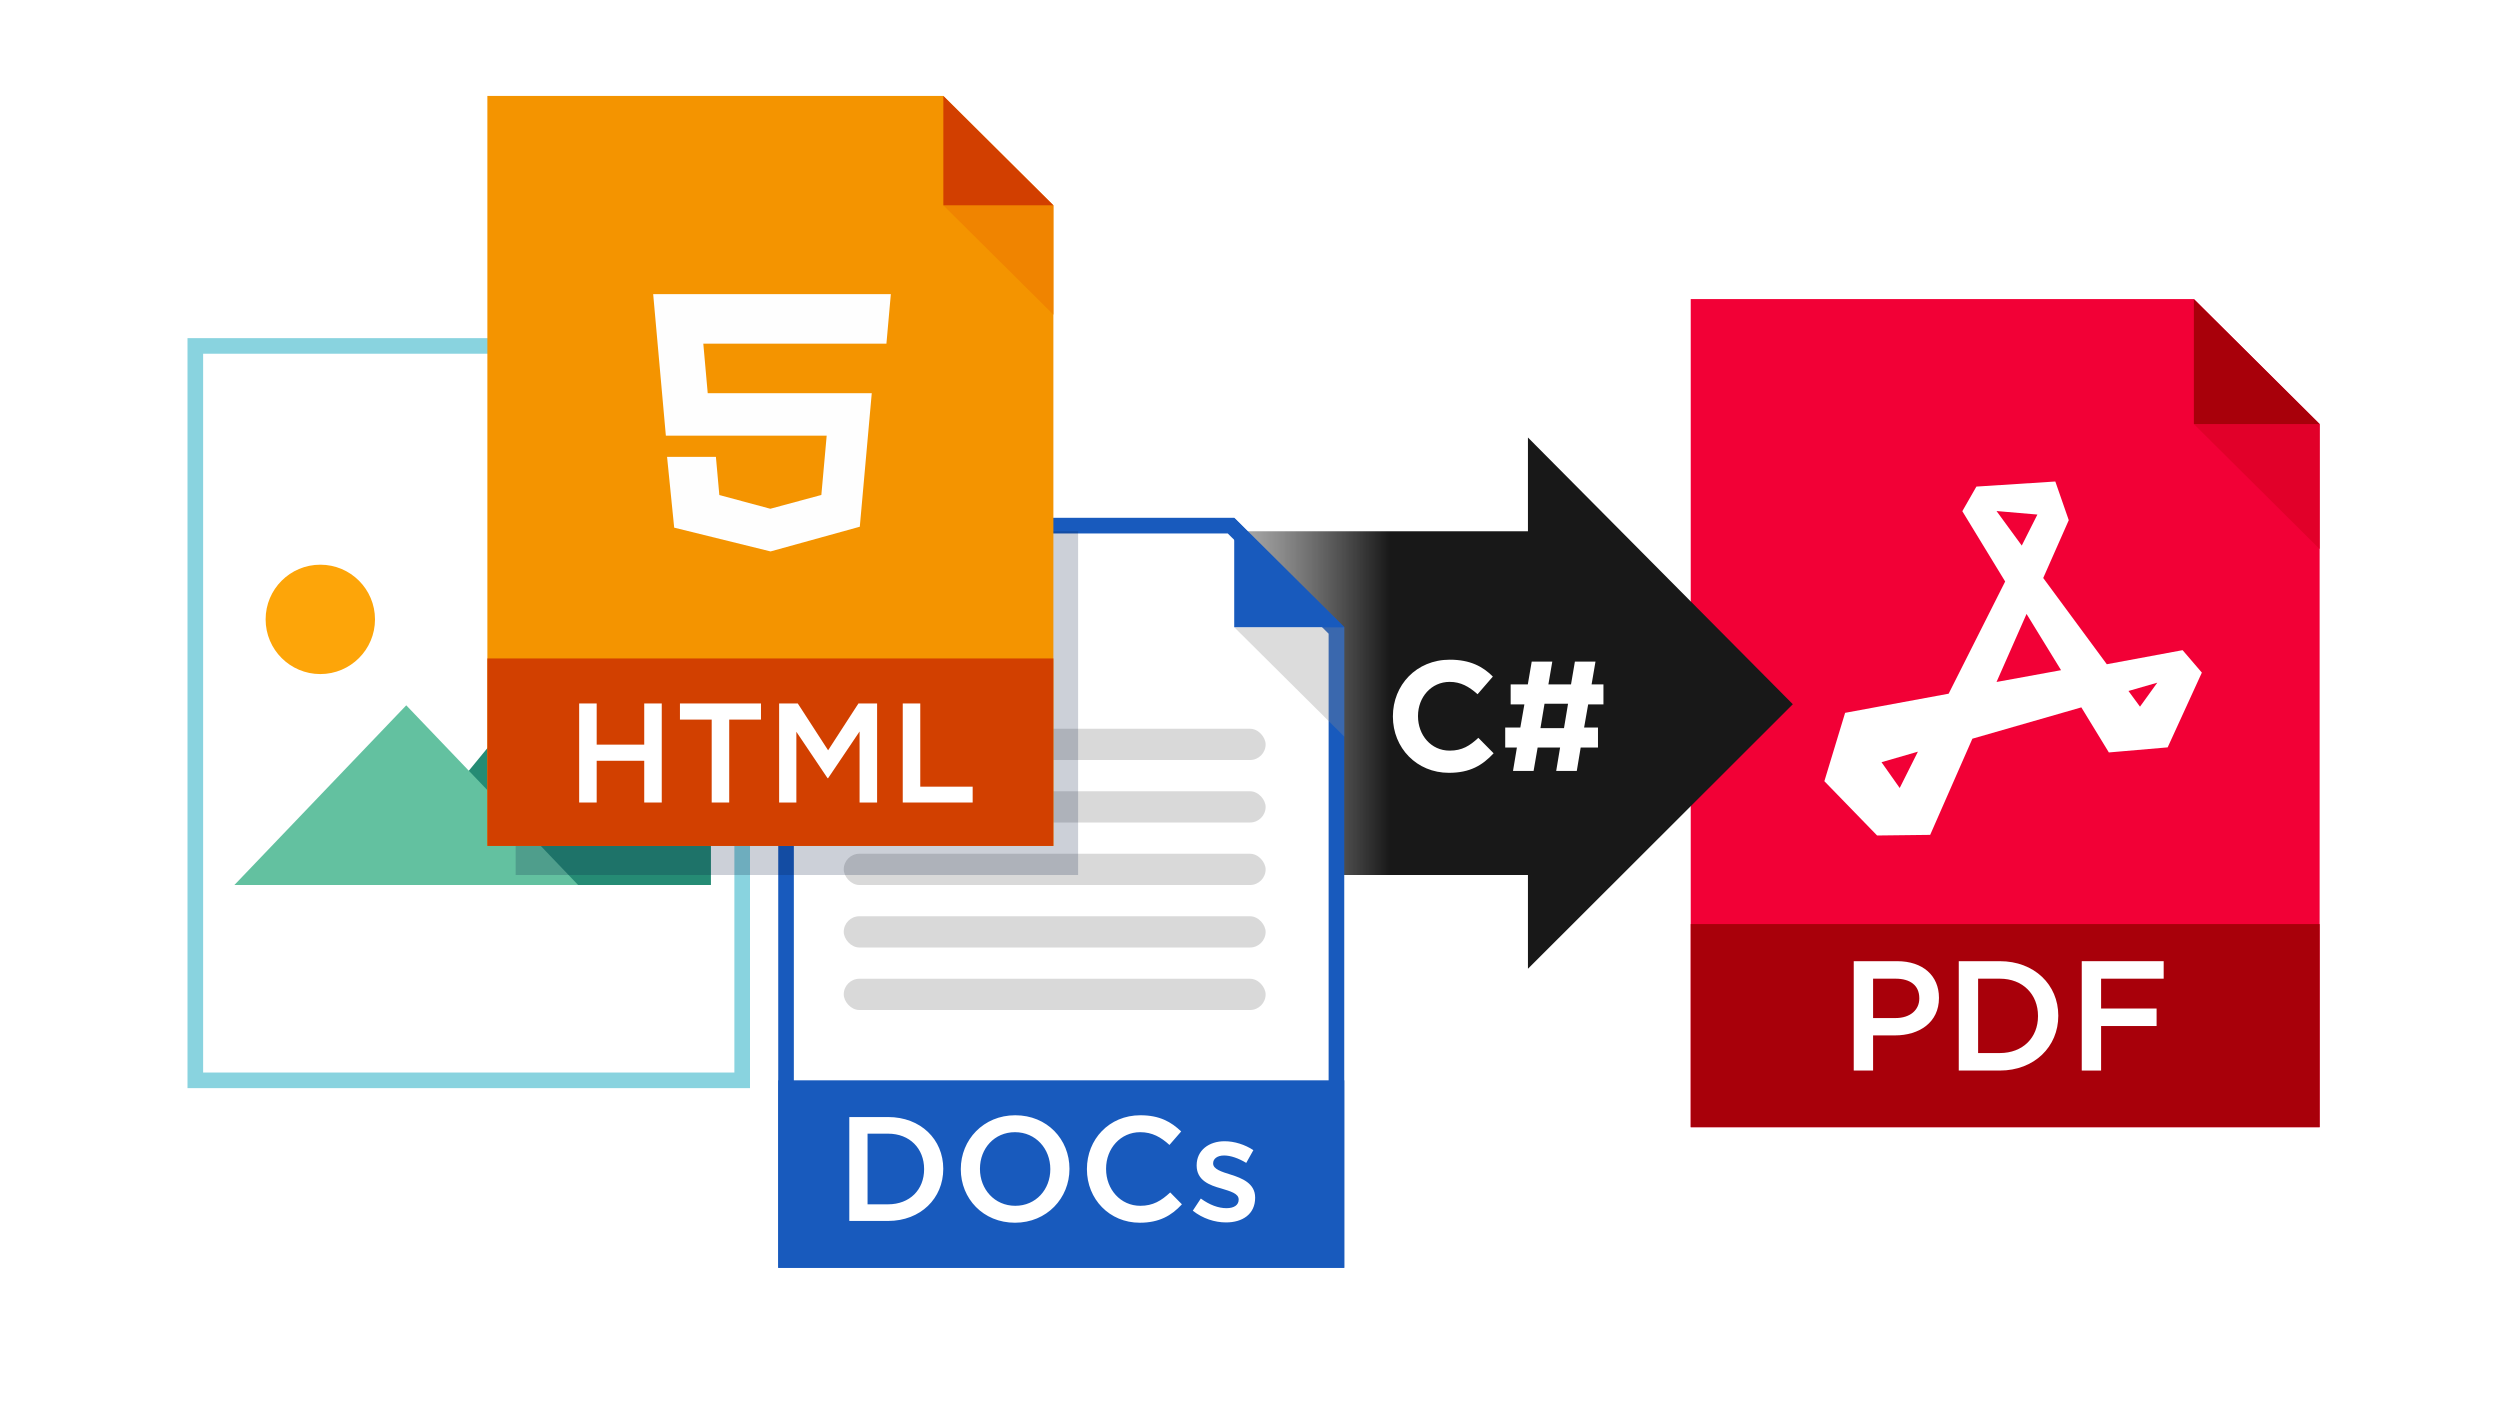 <svg width="320" height="180" viewBox="0 0 320 180" fill="none" xmlns="http://www.w3.org/2000/svg">
<rect width="320" height="180" fill="white"/>
<path fill-rule="evenodd" clip-rule="evenodd" d="M296.914 144.281H216.414V38.281H280.814L296.914 54.281V144.281Z" fill="#F20036"/>
<path d="M296.914 118.281H216.414V144.281H296.914V118.281Z" fill="#A8000A"/>
<path fill-rule="evenodd" clip-rule="evenodd" d="M279.362 83.223L269.672 85.023L261.532 73.983L264.802 66.583L263.081 61.633L252.979 62.283L251.177 65.433L256.661 74.433L249.426 88.793L236.174 91.243L233.518 99.993L240.27 106.943L247.062 106.863L252.465 94.553L266.412 90.543L269.934 96.313L277.461 95.663L281.838 86.093L279.383 83.233L279.362 83.223ZM255.555 65.413L260.787 65.863L258.785 69.833L255.555 65.413ZM243.168 100.873L240.833 97.563L245.492 96.213L243.157 100.873H243.168ZM255.555 87.293L259.398 78.583L263.816 85.783L255.555 87.293ZM272.45 88.443L276.132 87.383L273.919 90.453L272.45 88.453V88.443Z" fill="white"/>
<path fill-rule="evenodd" clip-rule="evenodd" d="M280.816 54.281L296.916 70.281V54.281H280.816Z" fill="#E10029"/>
<path fill-rule="evenodd" clip-rule="evenodd" d="M296.916 54.281H280.816V38.281L296.916 54.281Z" fill="#A8000A"/>
<path d="M237.279 137.031H239.755V132.531H242.552C245.671 132.531 248.187 130.871 248.187 127.751V127.711C248.187 124.891 246.134 123.031 242.834 123.031H237.279V137.031ZM239.755 130.311V125.271H242.633C244.484 125.271 245.671 126.111 245.671 127.771V127.811C245.671 129.271 244.504 130.311 242.633 130.311H239.755Z" fill="white"/>
<path d="M250.722 137.031H255.975C260.402 137.031 263.461 133.971 263.461 130.031V129.991C263.461 126.051 260.402 123.031 255.975 123.031H250.722V137.031ZM255.975 125.271C258.933 125.271 260.865 127.291 260.865 130.031V130.071C260.865 132.811 258.933 134.791 255.975 134.791H253.198V125.271H255.975Z" fill="white"/>
<path d="M266.465 137.031H268.94V131.331H276.044V129.091H268.94V125.271H276.95V123.031H266.465V137.031Z" fill="white"/>
<path d="M95 138.281H25V44.281H81.586L95 57.696V138.281Z" fill="white" stroke="#89D3DF" stroke-width="2"/>
<path fill-rule="evenodd" clip-rule="evenodd" d="M82 57.281L96 71.281V57.281H82Z" fill="#F1F9FB"/>
<rect x="30" y="65.281" width="61" height="48" fill="white"/>
<path fill-rule="evenodd" clip-rule="evenodd" d="M96 57.281H82V43.281L96 57.281Z" fill="#D2E5EA"/>
<path d="M91 113.281H48L75.5 79.781L91 94.781V113.281Z" fill="#258B74"/>
<path d="M52 90.281L30 113.281H74L52 90.281Z" fill="#63C1A0"/>
<circle cx="41" cy="79.281" r="7" fill="#FDA509"/>
<path d="M229.481 90.141L195.577 124V112H148.615V68H195.577V56L229.481 90.141Z" fill="url(#paint0_linear_24075_29286)"/>
<path d="M185.456 98.921C188.171 98.921 189.747 97.961 191.184 96.421L189.228 94.441C188.131 95.461 187.153 96.081 185.556 96.081C183.161 96.081 181.504 94.081 181.504 91.681V91.641C181.504 89.241 183.201 87.281 185.556 87.281C186.973 87.281 188.031 87.881 189.129 88.861L191.085 86.601C189.807 85.321 188.191 84.441 185.576 84.441C181.285 84.441 178.291 87.701 178.291 91.681V91.721C178.291 95.741 181.345 98.921 185.456 98.921Z" fill="white"/>
<path d="M204.542 93.121H202.766L203.285 90.161H205.241V87.601H203.724L204.223 84.681H201.588L201.09 87.601H198.195L198.694 84.681H196.06L195.561 87.601H193.365V90.161H195.122L194.603 93.121H192.667V95.681H194.164L193.665 98.681H196.299L196.818 95.681H199.692L199.193 98.681H201.828L202.327 95.681H204.542V93.121ZM197.697 90.081H200.71L200.191 93.201H197.178L197.697 90.081Z" fill="white"/>
<path d="M171.064 161.281H100.613V67.281H157.564L171.064 80.697V161.281Z" fill="white" stroke="#185ABD" stroke-width="2"/>
<path d="M172.064 138.281H99.613V162.281H172.064V138.281Z" fill="#185ABD"/>
<g style="mix-blend-mode:multiply" opacity="0.3">
<path fill-rule="evenodd" clip-rule="evenodd" d="M157.979 80.281L172.066 94.281V80.281H157.979Z" fill="#8B8B8B"/>
</g>
<path fill-rule="evenodd" clip-rule="evenodd" d="M172.066 80.281H157.979V66.281L172.066 80.281Z" fill="#185ABD"/>
<path d="M108.71 156.281V142.981H113.669C117.849 142.981 120.737 145.85 120.737 149.593V149.631C120.737 153.374 117.849 156.281 113.669 156.281H108.71ZM113.669 145.109H111.047V154.153H113.669C116.462 154.153 118.286 152.272 118.286 149.669V149.631C118.286 147.028 116.462 145.109 113.669 145.109ZM129.918 156.509C125.833 156.509 122.983 153.412 122.983 149.669V149.631C122.983 145.907 125.871 142.753 129.956 142.753C134.041 142.753 136.891 145.85 136.891 149.593V149.631C136.891 153.355 134.003 156.509 129.918 156.509ZM129.956 154.343C132.597 154.343 134.44 152.253 134.44 149.669V149.631C134.44 147.047 132.578 144.919 129.918 144.919C127.277 144.919 125.434 147.009 125.434 149.593V149.631C125.434 152.215 127.296 154.343 129.956 154.343ZM145.89 156.509C142.014 156.509 139.126 153.488 139.126 149.669V149.631C139.126 145.85 141.957 142.753 145.966 142.753C148.436 142.753 149.918 143.608 151.191 144.824L149.69 146.553C148.607 145.565 147.486 144.919 145.947 144.919C143.439 144.919 141.577 146.99 141.577 149.593V149.631C141.577 152.234 143.42 154.343 145.966 154.343C147.581 154.343 148.645 153.697 149.785 152.633L151.286 154.153C149.937 155.616 148.36 156.509 145.89 156.509ZM156.934 156.471C155.49 156.471 153.951 155.977 152.678 154.97L153.704 153.412C154.825 154.229 155.946 154.647 156.991 154.647C157.979 154.647 158.549 154.229 158.549 153.564V153.526C158.549 152.766 157.485 152.481 156.307 152.12C154.844 151.721 153.172 151.094 153.172 149.194V149.156C153.172 147.237 154.749 146.078 156.744 146.078C158.017 146.078 159.366 146.515 160.43 147.218L159.518 148.852C158.549 148.263 157.523 147.902 156.687 147.902C155.794 147.902 155.281 148.339 155.281 148.89V148.928C155.281 149.65 156.364 149.992 157.542 150.353C158.986 150.809 160.658 151.474 160.658 153.279V153.317C160.658 155.426 159.024 156.471 156.934 156.471Z" fill="white"/>
<rect x="108" y="93.281" width="54" height="4" rx="2" fill="#D9D9D9"/>
<rect x="108" y="101.281" width="54" height="4" rx="2" fill="#D9D9D9"/>
<rect x="108" y="109.281" width="54" height="4" rx="2" fill="#D9D9D9"/>
<rect x="108" y="117.281" width="54" height="4" rx="2" fill="#D9D9D9"/>
<rect x="108" y="125.281" width="54" height="4" rx="2" fill="#D9D9D9"/>
<rect opacity="0.2" x="66" y="68" width="72" height="44" fill="#00153D"/>
<path fill-rule="evenodd" clip-rule="evenodd" d="M134.833 108.281H62.383V12.281H120.745L134.833 26.281V108.281Z" fill="#F49400"/>
<path d="M134.833 84.281H62.383V108.281H134.833V84.281Z" fill="#D24000"/>
<path d="M74.133 102.722H76.375V97.379H82.462V102.722H84.704V90.043H82.462V95.314H76.375V90.043H74.133V102.722Z" fill="white"/>
<path d="M91.097 102.722H93.339V92.108H97.404V90.043H87.033V92.108H91.097V102.722Z" fill="white"/>
<path d="M99.728 102.722H101.934V93.666L105.925 99.607H105.998L110.026 93.629V102.722H112.268V90.043H109.88L105.998 96.038L102.116 90.043H99.728V102.722Z" fill="white"/>
<path d="M115.552 102.722H124.501V100.694H117.794V90.043H115.552V102.722Z" fill="white"/>
<path fill-rule="evenodd" clip-rule="evenodd" d="M120.748 26.281L134.836 40.281V26.281H120.748Z" fill="#F08400"/>
<path fill-rule="evenodd" clip-rule="evenodd" d="M134.836 26.281H120.748V12.281L134.836 26.281Z" fill="#D23F00"/>
<path fill-rule="evenodd" clip-rule="evenodd" d="M113.481 43.992H90.023L90.588 50.332H111.585L110.054 67.421L98.635 70.582H98.626L86.296 67.539L85.385 58.483H91.636L92.074 63.364L98.599 65.121L105.133 63.355L105.816 55.766H85.23L83.607 37.652H114.027L113.462 43.992H113.481Z" fill="#FEFEFE"/>
<defs>
<linearGradient id="paint0_linear_24075_29286" x1="150.171" y1="92" x2="229.507" y2="92" gradientUnits="userSpaceOnUse">
<stop stop-color="#7E7E7E" stop-opacity="0.3"/>
<stop offset="0.35" stop-color="#181818"/>
</linearGradient>
</defs>
</svg>
